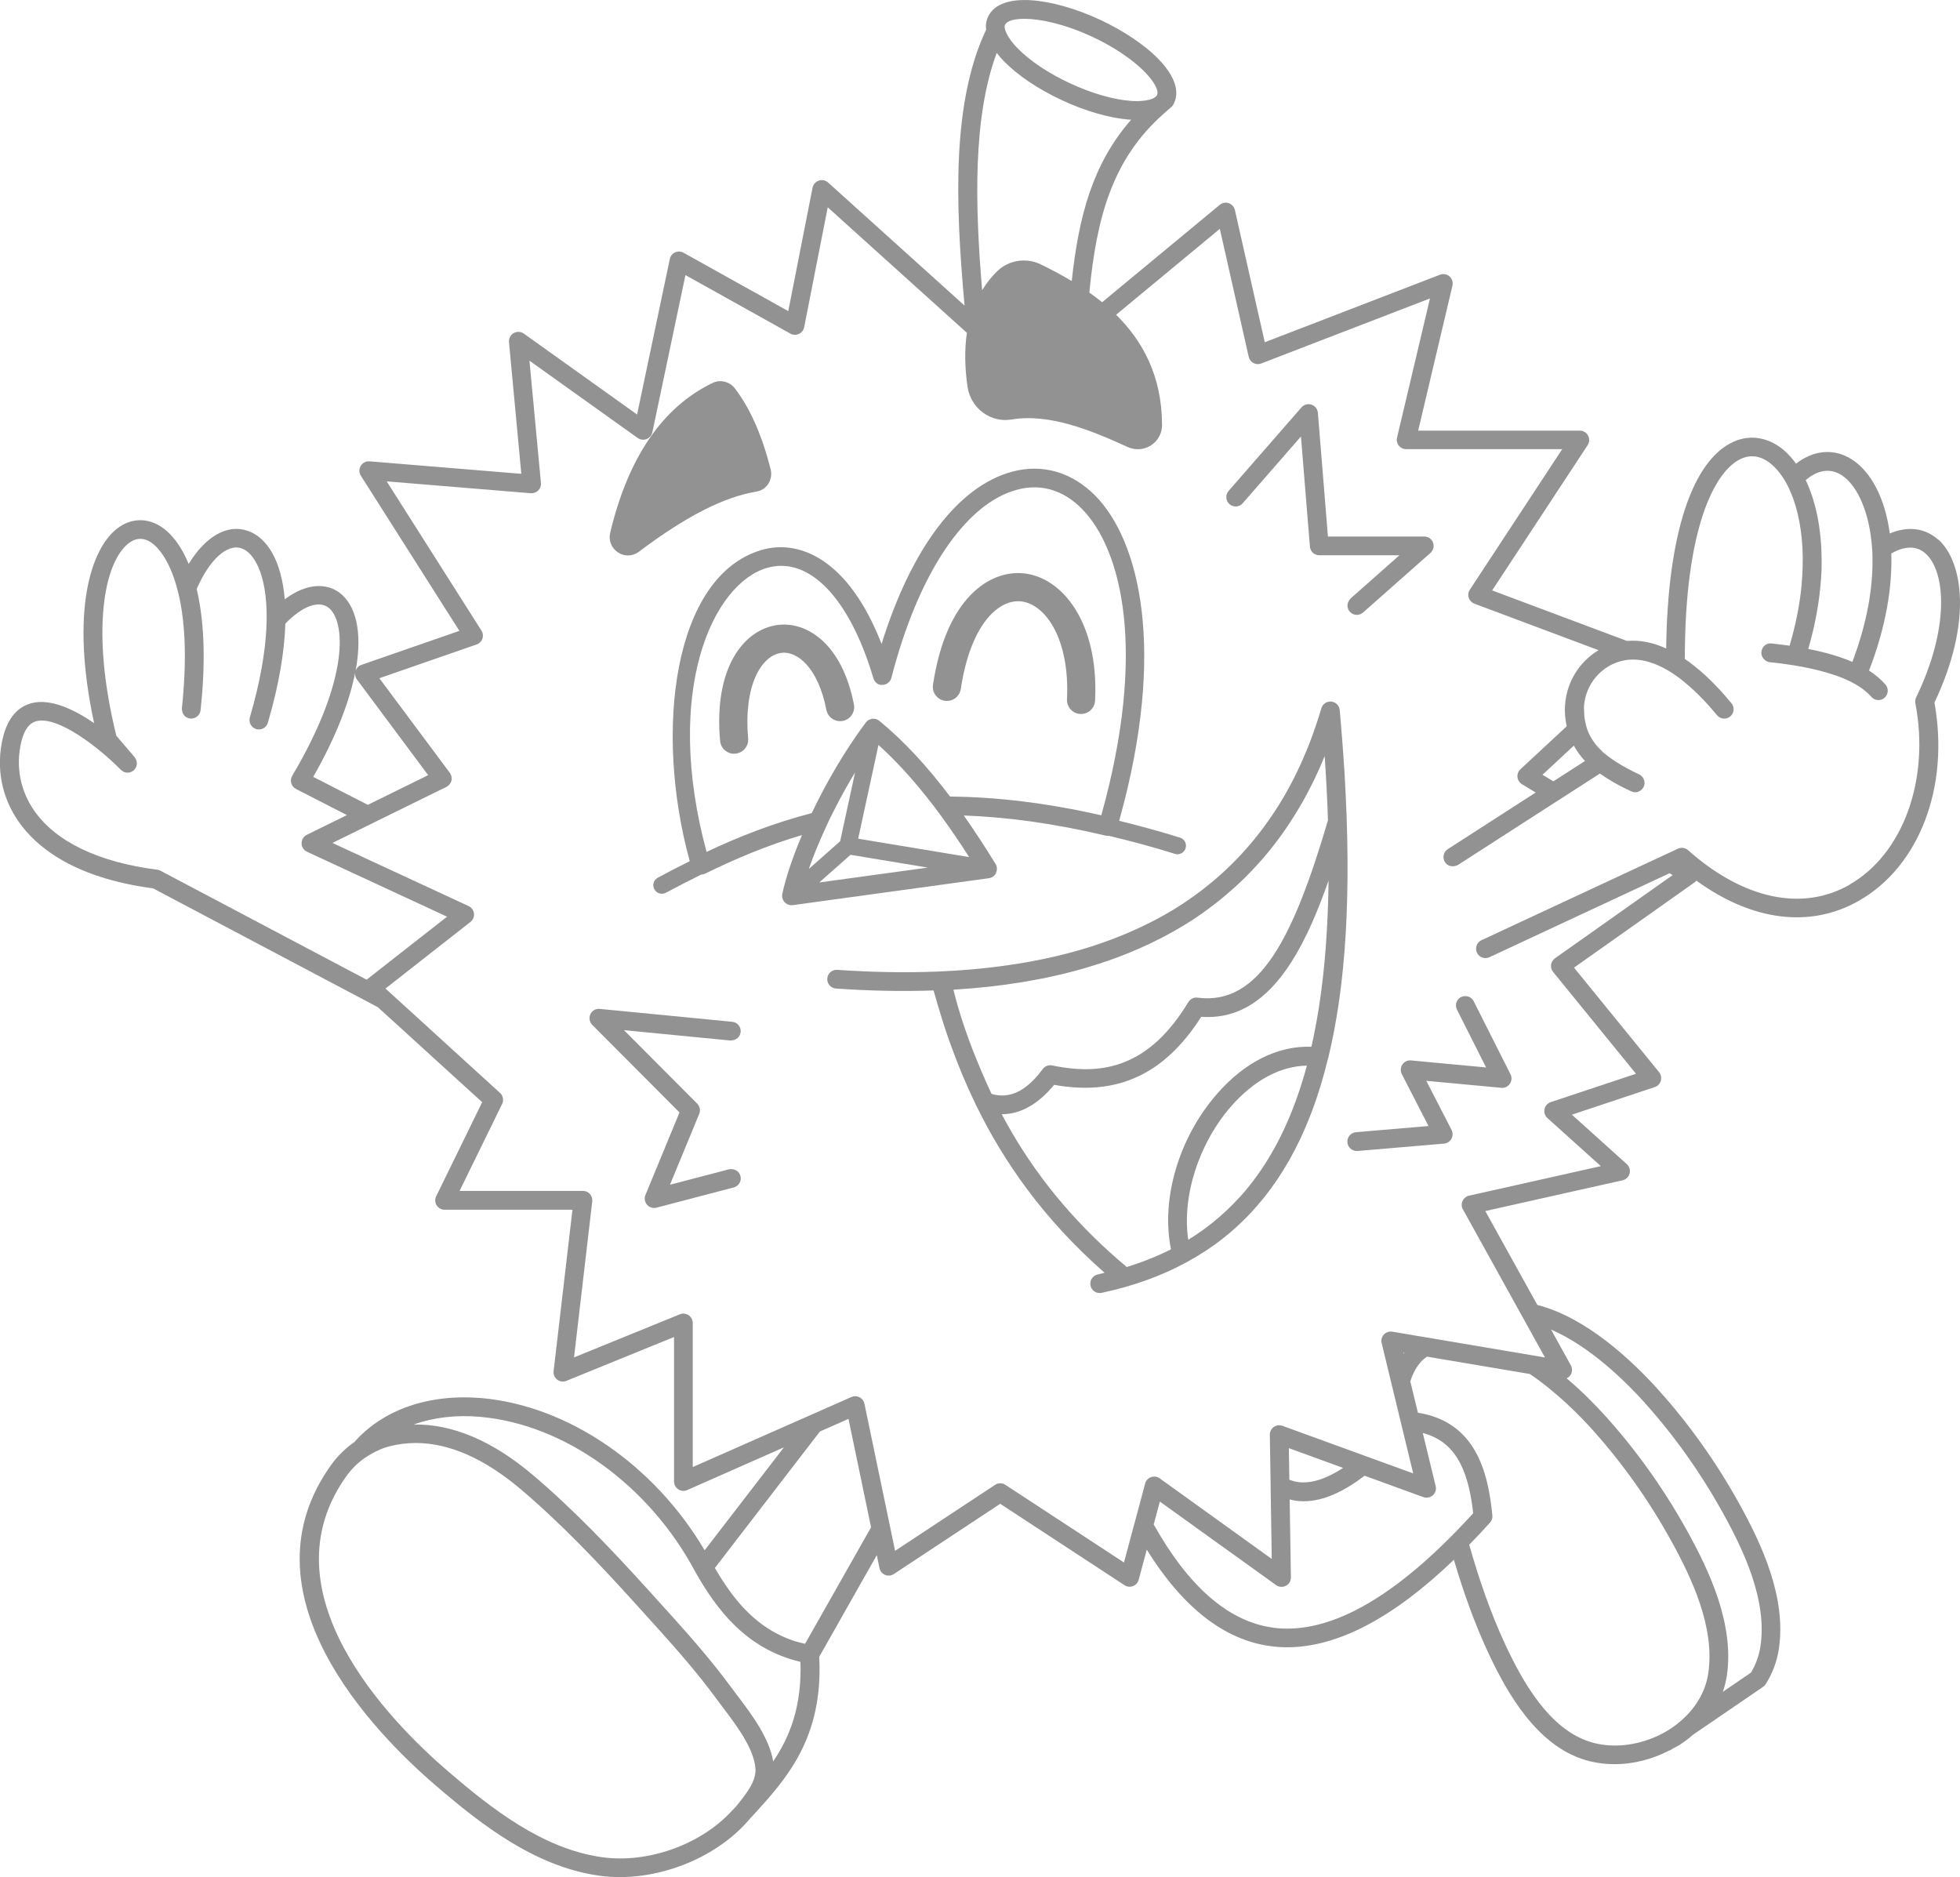 <?xml version="1.0" encoding="UTF-8"?>
<svg id="Layer_2" data-name="Layer 2" xmlns="http://www.w3.org/2000/svg" viewBox="0 0 378.56 362.54">
  <defs>
    <style>
      .cls-1 {
        fill: #929292;
      }
    </style>
  </defs>
  <g id="Layer_1-2" data-name="Layer 1">
    <g>
      <path class="cls-1" d="M256.49,204.53c3.52-14.33,4.56-32.23,3.21-54.98-.02-.26-.03-.52-.05-.78-.02-.36-.04-.72-.07-1.08-.04-.68-.09-1.36-.14-2.04-.01-.14-.02-.29-.03-.44-.05-.76-.11-1.51-.17-2.28-.03-.36-.06-.72-.09-1.09-.05-.58-.09-1.16-.14-1.74-.08-.98-.17-1.97-.25-2.96-.08-.87-.76-1.56-1.63-1.64-.87-.09-1.67.46-1.92,1.29-.16.54-.32,1.08-.49,1.61-.05.17-.11.34-.16.5-.12.36-.23.73-.36,1.09-.06.19-.13.38-.2.57-.12.34-.23.67-.35,1.01-.07.19-.14.38-.21.57-.13.34-.25.68-.38,1.02-.06.17-.13.34-.19.51-.15.38-.3.76-.45,1.13-.05.12-.1.24-.15.36-.64,1.55-1.32,3.05-2.05,4.52-.01.02-.02.04-.03.06-.24.47-.48.95-.72,1.41-.01.02-.02.04-.03.06-.32.6-.64,1.2-.97,1.78-.03.06-.07.12-.1.18-.3.53-.61,1.05-.92,1.57-.03.05-.07.11-.1.16-.32.53-.64,1.05-.98,1.56-.02.03-.04.07-.07.1-.35.54-.7,1.07-1.07,1.59,0,0,0,.01-.01.02-4.27,6.15-9.47,11.35-15.59,15.57-.43.3-.86.59-1.3.88-.05.03-.1.06-.15.09-.33.21-.66.42-.99.63-.16.1-.33.2-.49.31-.18.11-.36.22-.54.32-.87.52-1.76,1.02-2.66,1.5-.08.04-.17.09-.25.13-.76.4-1.53.79-2.32,1.17-.19.09-.38.18-.57.27-.47.22-.94.44-1.41.65-.47.21-.94.42-1.42.62-.27.11-.54.22-.81.33-.67.27-1.34.54-2.02.8-.01,0-.03,0-.04.01-.65.24-1.3.48-1.96.71-.05.02-.1.03-.14.05-.69.24-1.39.47-2.09.69-.09.03-.17.05-.26.08-.36.11-.73.22-1.09.33-.22.07-.45.13-.68.2-.27.08-.54.15-.81.23-.39.11-.79.22-1.19.32-.12.03-.25.07-.37.1-.82.21-1.65.41-2.49.61-.58.13-1.16.26-1.75.38-.25.05-.5.11-.75.16-.7.14-1.41.28-2.12.41-.11.02-.23.04-.34.06-10.88,1.96-23.21,2.48-36.9,1.53-1.01-.07-1.86.68-1.93,1.68-.07,1,.68,1.86,1.68,1.93,6.59.46,12.87.58,18.85.37.44,1.59.92,3.22,1.44,4.89.67,2.26,1.47,4.58,2.38,6.99,1.18,3.18,2.54,6.45,4.14,9.77.08.18.16.36.25.54.02.04.05.08.07.12,5.2,10.63,12.85,21.77,24.74,32.21l-1.38.35c-.96.24-1.55,1.2-1.32,2.17.19.84.94,1.4,1.76,1.4.13,0,.25-.01.38-.04,6.03-1.28,11.45-3.23,16.28-5.84.01,0,.02-.01.04-.02.04-.02.07-.04.11-.06,1.22-.67,2.41-1.38,3.56-2.13.05-.03.09-.06.14-.09.5-.33,1-.67,1.49-1.02.1-.07.21-.15.31-.22.53-.39,1.06-.78,1.57-1.19.04-.03.08-.07.13-.1.32-.25.63-.51.94-.77.1-.08.2-.17.3-.25.27-.23.54-.46.8-.7.15-.13.3-.27.45-.41.22-.2.44-.4.66-.61.37-.35.73-.7,1.09-1.06.01-.01.02-.02.03-.03.37-.38.74-.76,1.1-1.16.06-.06.11-.12.16-.18.32-.35.64-.71.96-1.08.05-.05.09-.11.14-.17.33-.39.66-.78.99-1.18.02-.02.04-.05.06-.07,3.59-4.47,6.56-9.7,8.92-15.73.01-.03.02-.06.04-.1.21-.54.41-1.08.62-1.63.02-.05.04-.1.05-.15.02-.06.04-.12.06-.18.15-.41.29-.82.43-1.23.06-.19.13-.37.19-.56.11-.32.21-.63.31-.95.1-.3.19-.61.29-.91.05-.18.11-.35.16-.53.23-.76.45-1.53.66-2.31.01-.05.03-.09.04-.14.21-.77.41-1.55.6-2.34,0-.02.01-.04.02-.06,0,0,0,0,0,0ZM256.47,158.49c-6.59,22.3-13.11,35.77-25.16,34.19-.71-.1-1.41.24-1.79.86-3.62,5.97-7.68,9.76-12.4,11.61-3.98,1.56-8.4,1.76-13.89.62-.69-.14-1.39.12-1.81.68-2.08,2.76-5.34,6.19-9.92,4.81-1.42-3.05-2.65-5.96-3.73-8.75-1.06-2.77-1.97-5.42-2.71-7.97-.34-1.15-.64-2.29-.91-3.4,9.2-.55,17.65-1.93,25.3-4.14.05-.02.1-.03.16-.05.66-.19,1.31-.39,1.96-.6.23-.07.47-.15.7-.22.58-.19,1.16-.38,1.73-.58.36-.12.71-.25,1.07-.38.27-.1.54-.2.81-.3.66-.25,1.32-.5,1.96-.76.16-.07.32-.13.49-.2,1.31-.54,2.58-1.1,3.83-1.7.1-.05.2-.09.29-.14.69-.33,1.37-.67,2.04-1.02.23-.12.46-.24.69-.36,1.15-.61,2.28-1.25,3.38-1.92.15-.09.3-.19.45-.28.23-.14.46-.28.68-.42.84-.53,1.67-1.08,2.47-1.65.18-.13.35-.26.53-.39.29-.2.57-.41.85-.62.46-.34.92-.69,1.38-1.05.2-.16.41-.32.61-.48.32-.26.64-.52.96-.79.13-.11.26-.22.39-.33.55-.47,1.09-.94,1.63-1.43.13-.12.26-.24.4-.36.53-.49,1.06-.99,1.57-1.5.12-.12.23-.23.35-.35.29-.29.58-.59.87-.89.16-.16.31-.33.47-.5.43-.45.85-.91,1.26-1.38.19-.21.37-.43.56-.64.32-.38.64-.76.96-1.14.25-.3.49-.6.73-.91.2-.25.4-.5.59-.76.34-.45.68-.9,1.02-1.35.16-.21.31-.43.46-.65.28-.39.55-.79.83-1.19.13-.19.26-.38.39-.58.34-.51.67-1.03,1-1.56.12-.18.23-.37.34-.55.35-.56.69-1.13,1.02-1.71.09-.15.17-.3.26-.45.33-.58.65-1.16.96-1.76.03-.06.07-.12.1-.18.34-.65.67-1.31,1-1.97.07-.14.13-.27.2-.41.32-.66.62-1.32.92-1.99.06-.13.11-.25.17-.38.31-.71.62-1.42.91-2.14.3,4.32.51,8.47.64,12.41,0,.01,0,.03-.01.04ZM217.62,244.7c-9.26-7.76-16.55-16.31-22.27-26.13-.65-1.11-1.27-2.24-1.88-3.38.02,0,.04,0,.06,0,4.26,0,7.67-2.76,10.07-5.67,12.22,2.19,21.3-2.01,28.41-13.14,6.87.48,12.59-3,17.43-10.61,2.81-4.41,5.13-9.89,7.16-15.71-.14,12.28-1.23,22.95-3.31,32.1-6.44-.23-12.85,2.94-18.21,9.08-7.42,8.48-10.89,20.35-8.91,30.04-2.66,1.35-5.51,2.48-8.54,3.42ZM239.42,231.22c-.23.26-.48.51-.72.76-.21.22-.41.44-.62.65-.28.28-.57.56-.86.84-.17.17-.35.34-.52.5-.31.29-.63.57-.95.85-.16.14-.32.28-.47.41-.34.29-.68.58-1.03.86-.14.11-.28.22-.43.34-.37.29-.75.58-1.13.86-.11.08-.23.16-.34.25-.41.3-.83.59-1.26.88-.04.03-.08.05-.12.08-.48.32-.97.63-1.47.94-1.24-8.32,1.99-18.58,8.29-25.78,4.4-5.03,9.51-7.76,14.59-7.85.01,0,.02,0,.03,0-2.13,7.92-5.08,14.64-8.91,20.24-.16.24-.33.47-.49.7-.08.11-.16.22-.24.33-.21.29-.42.58-.63.86-.03.04-.06.08-.1.13-.44.58-.88,1.14-1.34,1.69,0,0,0,0,0,.01-.42.5-.85,1-1.29,1.48Z"/>
      <path class="cls-1" d="M119.38,106.7c.59.39,1.25.58,1.91.58.72,0,1.44-.23,2.06-.69,9.16-6.89,16.42-10.6,22.83-11.67.9-.15,1.68-.67,2.19-1.45.55-.84.72-1.89.47-2.87-1.71-6.66-3.97-11.76-6.92-15.61-1.01-1.3-2.82-1.75-4.31-1.02-9.66,4.66-16.3,14.4-19.76,28.94-.35,1.47.25,2.96,1.53,3.79Z"/>
      <path class="cls-1" d="M374.4,104.27c-2.54-2.31-5.89-2.72-9.4-1.24-.93-6.92-3.68-11.97-7.34-14.31-3.43-2.19-7.39-1.8-10.77.83-.69-.96-1.44-1.79-2.21-2.48-2.98-2.61-6.58-3.24-9.88-1.75-8.04,3.65-12.73,18.16-12.99,39.92-2.6-1.18-5.14-1.67-7.56-1.45l-26.05-9.76,18.44-28.05c.37-.56.4-1.27.08-1.86-.32-.59-.93-.95-1.6-.95h-31.21l6.62-28c.15-.66-.07-1.34-.57-1.79-.51-.44-1.21-.56-1.84-.32l-33.84,13.04-5.77-25.54c-.14-.61-.59-1.11-1.18-1.32-.6-.21-1.26-.08-1.74.32l-22.72,18.81c-.8-.65-1.63-1.27-2.47-1.86,1.39-14.45,4.41-25.76,14.34-34.53.48-.42.93-.85,1.44-1.26h0c.25-.2.43-.46.55-.75,0-.01.02-.02.03-.04,2.38-5.13-5.42-12-14.35-16.14-8.93-4.14-19.21-5.66-21.59-.53-.35.76-.46,1.6-.36,2.48-6.6,14-5.97,33.4-4.16,53.28l-26.36-23.77c-.48-.43-1.17-.58-1.79-.37-.62.21-1.08.73-1.21,1.37l-4.69,23.84-20.23-11.28c-.5-.28-1.11-.31-1.63-.07-.52.24-.9.71-1.02,1.28l-6.32,30.04-21.88-15.63c-.58-.41-1.34-.45-1.96-.09-.61.35-.97,1.03-.9,1.74l2.38,25.43-29.31-2.41c-.71-.05-1.34.28-1.7.87-.36.59-.35,1.33.02,1.91l19.03,29.96-18.95,6.58c-.52.18-.91.59-1.09,1.1,1.4-7.57-.02-12.71-3.1-15.04-2.31-1.75-6.14-2.08-10.59,1.27-.63-7.52-3.43-11.93-7.12-13.22-3.99-1.4-8.21,1.1-11.44,6.39-1.58-3.82-3.64-6.27-5.79-7.48-2.62-1.48-5.53-1.26-7.97.6-5.13,3.9-9.15,16.04-4.5,37.62-3.86-2.65-8.46-4.85-12.18-3.83-2.76.77-4.59,3.05-5.47,6.78-1.32,5.63-.23,11.33,3.05,16.05,3.32,4.77,10.51,10.87,25.99,12.91l43.41,22.95,20.15,18.35-8.88,18.17c-.28.56-.24,1.22.09,1.75s.91.85,1.54.85h24.69l-3.64,31.16c-.08.64.19,1.26.7,1.65.51.39,1.19.48,1.78.23l20.78-8.46v27.9c0,.61.31,1.18.82,1.52.52.34,1.17.39,1.72.14l18.68-8.25-15.31,19.88c-9.72-16.48-26.35-27.9-43.03-29.39-10.21-.88-19.06,2.2-24.62,8.48-1.67,1.17-3.17,2.61-4.39,4.29-18.05,24.92,8.03,51.68,20.08,62.03,8.72,7.49,19.06,15.63,31.49,17.42,1.34.19,2.7.29,4.08.29,9.48,0,19.54-4.45,25.35-11.53.02-.02.05-.03.08-.06l.33-.36c6.37-6.98,13.58-14.87,12.76-30.6l11.12-19.64.52,2.51c.12.59.53,1.08,1.08,1.31.55.23,1.19.17,1.69-.16l20.55-13.57,24,15.72c.3.2.65.3.99.3.22,0,.44-.04.65-.12.54-.21.95-.66,1.1-1.22l1.56-5.82c6.92,11.12,14.92,17.42,23.87,18.63,1.07.15,2.16.22,3.26.22,9.72,0,20.51-5.68,32.19-16.9,1.73,5.87,3.91,12.16,6.75,18.2,3.51,7.48,9.28,17.74,18.72,20.5,1.8.52,3.7.78,5.62.78,3.57,0,7.22-.94,10.55-2.66.07-.03.15-.02.22-.07l.36-.25c.45-.25.91-.45,1.35-.73.96-.61,1.82-1.29,2.65-2l13.52-9.24c.21-.14.38-.32.51-.54,1.3-2.09,2.15-4.35,2.51-6.72,1.52-9.94-3.3-20.27-7.67-28.15-4.39-7.92-9.6-15.26-15.49-21.82-5.11-5.7-13.97-14.09-23.48-16.51l-10.05-18.14,26.51-5.94c.66-.15,1.19-.65,1.36-1.31.17-.66-.04-1.35-.54-1.81l-10.61-9.55,16.01-5.33c.57-.19,1-.64,1.17-1.22.17-.57.04-1.19-.33-1.65l-16.44-20.2,23.41-16.55c.1-.07.14-.18.22-.26,10.73,7.8,21.97,9.27,31.39,3.9,11.7-6.67,17.53-21.99,14.6-38.28,7.32-15.44,5.56-27.12.77-31.48ZM357.24,170.87c-9.18,5.23-20.54,2.79-31.2-6.67-.54-.48-1.32-.59-1.97-.29l-1.38.65-1.98.92-1.98.92-32.43,15.11-.16.07c-.91.42-1.3,1.5-.88,2.41.31.66.96,1.05,1.64,1.05.26,0,.52-.05.76-.17l34.8-16.22.6.36-22.73,16.07c-.41.29-.68.74-.75,1.24-.07.5.07,1,.39,1.39l16.01,19.67-16.47,5.48c-.61.21-1.07.72-1.2,1.35-.13.63.08,1.29.56,1.72l10.32,9.29-25.45,5.7c-.56.13-1.02.51-1.26,1.03s-.21,1.12.07,1.62l9.88,17.83,1.06,1.91,1.1,1.98,3.81,6.88-1.52-.26-5.16-.87-10.78-1.82-2.65-.45-.42-.07-3.07-.52h-.04s-5.84-.99-5.84-.99c-.61-.1-1.21.11-1.63.55-.42.44-.58,1.07-.43,1.66l1.77,7.32,1.2,4.95.46,1.91.51,2.12.51,2.09h0s.08.34.08.34l1.56,6.43-6.19-2.25-1.93-.7-1.97-.72-15.17-5.52c-.56-.19-1.18-.12-1.67.23-.49.35-.77.91-.76,1.51l.1,6.29.04,2.39.03,2.22.2,13.07-20.3-14.6-1.34-.96c-.48-.35-1.1-.44-1.67-.24-.56.2-.99.66-1.14,1.24l-.95,3.55-.21.77-.4,1.5-.68,2.52-1.85,6.91-22.9-15c-.3-.2-.65-.3-.99-.3s-.7.1-1,.3l-19.32,12.75-.82-3.94-.56-2.69-.56-2.69-3.98-19.1c-.11-.53-.46-.99-.95-1.24-.49-.26-1.06-.27-1.56-.05l-1.49.66-3.47,1.53-3.47,1.53-22.22,9.81v-27.82c0-.6-.3-1.17-.8-1.51-.5-.33-1.14-.41-1.7-.17l-20.43,8.32,3.52-30.14c.06-.51-.1-1.03-.45-1.42-.34-.39-.84-.6-1.35-.6h-23.82l8.21-16.79c.35-.72.19-1.59-.41-2.14l-10.76-9.8-5.36-4.89-5.37-4.89-.63-.57,16.41-12.86c.5-.39.76-1.01.68-1.64-.07-.63-.47-1.17-1.04-1.43l-26.29-12.19,6.77-3.33,2.03-1,2.03-1,11.19-5.5c.48-.24.84-.68.96-1.2.13-.52.01-1.07-.31-1.51l-13.61-18.27,18.78-6.52c.52-.18.94-.59,1.12-1.11.18-.52.12-1.1-.18-1.57l-18.3-28.82,27.83,2.29c.54.03,1.06-.15,1.44-.53.38-.38.57-.91.52-1.44l-2.22-23.63,20.91,14.93c.5.35,1.14.44,1.71.21.57-.22.99-.72,1.12-1.32l6.39-30.35,20.26,11.3c.5.29,1.11.31,1.65.06.53-.24.9-.72,1.02-1.29l4.55-23.16,26.88,24.24c-.46,3.12-.43,6.59.12,10.42.29,1.99,1.38,3.81,3,5,1.6,1.17,3.56,1.65,5.51,1.32,7.3-1.22,15.41,2.1,22.44,5.32h0c.62.28,1.29.42,1.95.42.89,0,1.77-.25,2.54-.75,1.33-.86,2.13-2.32,2.13-3.9-.01-9.47-3.73-16.24-8.87-21.32l20.03-16.59,5.58,24.71c.12.51.45.95.91,1.2.47.25,1.01.29,1.51.09l32.59-12.56-6.36,26.88c-.13.54,0,1.11.34,1.54s.87.69,1.42.69h30.14l-17.84,27.14c-.3.46-.38,1.04-.21,1.56.17.52.57.94,1.09,1.14l23.98,8.98s-.06.03-.08.05c-3.71,2.28-6.05,6.1-6.39,10.49-.11,1.41.02,2.81.32,4.16l-8.94,8.3c-.42.39-.63.95-.57,1.52s.38,1.07.87,1.37l2.65,1.6-16.98,10.94c-.84.54-1.08,1.67-.54,2.51.46.72,1.34.96,2.12.69.13-.05.27-.07.39-.15l18.47-11.9,1.7-1.09,1.7-1.09,5.54-3.57c1.73,1.23,3.75,2.39,6.06,3.44.24.11.5.17.75.17.69,0,1.34-.4,1.65-1.06.3-.65.16-1.38-.26-1.9-.17-.21-.37-.38-.63-.5-1.57-.72-2.97-1.48-4.24-2.28-.57-.36-1.11-.73-1.62-1.11-.4-.3-.79-.59-1.14-.9-.11-.1-.19-.23-.3-.33-1.08-1.01-1.94-2.2-2.51-3.53-.27-.62-.44-1.27-.58-1.93-.16-.74-.23-1.49-.23-2.26,0-.26-.05-.52-.03-.79.25-3.22,1.96-6.02,4.67-7.68,1.08-.66,2.17-1.04,3.27-1.23,1.59-.27,3.19-.1,4.77.39.61.19,1.21.42,1.81.69.45.21.9.44,1.34.69.1.06.21.11.31.17.51.3,1.01.62,1.5.96,0,0,.02.01.03.02.49.34.98.71,1.45,1.09.11.09.22.19.33.28.04.03.08.07.12.1,2.4,1.98,4.51,4.29,6.1,6.23,0,0,0,0,0,0,.63.77,1.77.88,2.54.25.78-.63.89-1.78.25-2.55-1.59-1.95-3.19-3.65-4.77-5.14-.85-.8-1.7-1.52-2.54-2.18-.49-.38-.97-.75-1.46-1.08-.08-.06-.17-.11-.25-.17v-.18c0-.89.02-1.72.04-2.57.38-22.92,5.78-33.6,10.85-35.91,2.53-1.15,4.66,0,5.99,1.18.65.57,1.26,1.27,1.83,2.08.34.48.66.99.96,1.55.28.52.55,1.08.79,1.66,1.4,3.28,2.26,7.55,2.33,12.54,0,.53,0,1.08-.02,1.63-.01.64-.04,1.29-.08,1.95-.04.65-.08,1.3-.14,1.97-.35,3.61-1.1,7.49-2.31,11.55-1.11-.16-2.24-.3-3.45-.43-1-.17-1.89.62-1.99,1.62-.06.6.2,1.15.62,1.52.27.24.6.43.99.47,4.43.46,8.11,1.15,11.14,2.05,1.16.34,2.23.71,3.2,1.12,2.31.98,4.09,2.15,5.29,3.53.36.41.86.62,1.36.62.42,0,.85-.14,1.19-.45.75-.66.83-1.8.17-2.56-.87-.99-1.93-1.88-3.17-2.69,3.28-8.46,4.51-16.17,4.3-22.62,1.92-1.09,4.53-1.88,6.65.04,3.91,3.55,4.59,14.49-1.85,27.75-.17.35-.22.75-.15,1.14,2.84,14.74-2.39,29.15-12.72,35.03ZM317.74,271c5.7,6.36,10.75,13.48,15.01,21.16,4.09,7.38,8.62,16.98,7.26,25.84-.27,1.76-.88,3.45-1.81,5.03l-5.45,3.72c.33-.97.6-1.97.76-2.99,1.52-9.94-3.3-20.27-7.68-28.15-4.39-7.92-9.6-15.26-15.48-21.82-2.05-2.29-4.71-5.01-7.77-7.6.27-.13.53-.31.71-.56.4-.57.44-1.32.11-1.93l-3.83-6.92c7.71,3.31,14.77,10.42,18.17,14.21ZM307.33,336.47c-8.04-2.35-13.24-11.71-16.46-18.56-3.05-6.49-5.33-13.32-7.1-19.57,1.33-1.36,2.66-2.77,4.01-4.27.34-.38.51-.88.46-1.38-.81-8.4-3.22-18.07-14.38-19.85l-1.47-6.04c.47-1.5,1.18-2.88,2.23-3.98.29-.31.66-.55,1.01-.81l.69.12,2.37.4,16.78,2.83c5.24,3.54,9.7,8.09,12.19,10.87,5.7,6.36,10.75,13.47,15.01,21.15,4.09,7.38,8.62,16.99,7.26,25.85-.52,3.38-2.29,6.46-5.05,8.92-.74.66-1.54,1.29-2.42,1.85-.56.36-1.14.68-1.73.98-.55.28-1.11.52-1.67.74-3.85,1.53-8.04,1.84-11.73.76ZM245.87,314.35c-8.57-1.16-16.3-7.9-23.04-19.93l1.19-4.42,22.44,16.13c.55.4,1.29.45,1.9.14s.98-.95.97-1.63l-.24-15.06c.39.09.78.21,1.19.26,3.97.53,8.32-1.04,13.28-4.83l11.35,4.13c.62.22,1.33.09,1.83-.35.5-.45.71-1.13.55-1.78l-.2-.81-2.29-9.44c5.79,1.52,8.72,6.23,9.74,15.5-.63.7-1.26,1.36-1.89,2.02-.49.52-.97,1.03-1.46,1.53-.5.51-.99,1.01-1.49,1.5-12.7,12.63-24.07,18.35-33.84,17.05ZM271.04,261.22l.18.03c-.04.05-.09.1-.13.16l-.05-.19ZM248.93,279.68l10.49,3.82c-3.29,2.15-6.17,3.05-8.68,2.74-.58-.08-1.15-.24-1.71-.45l-.1-6.11ZM142.39,348.61c-.34.43-.76.82-1.14,1.23-5.94,6.42-16.16,10.12-25.08,8.83-11.46-1.65-21.31-9.43-29.64-16.58-11.29-9.7-35.79-34.68-19.51-57.16.54-.74,1.15-1.41,1.8-2.04.44-.42.93-.8,1.42-1.16.51-.37,1.04-.69,1.59-1,1.06-.59,2.16-1.09,3.34-1.39,1.68-.43,3.39-.65,5.13-.65,6.47,0,13.3,3.01,20.35,8.99,7.84,6.65,15.04,14.29,21.65,21.56l5.29,5.86c3.13,3.48,7.19,8.1,10.74,12.94l1.26,1.68c2.69,3.56,6.03,7.98,6.32,11.84.14,1.87-.96,3.71-2.31,5.5-.36.48-.74.96-1.12,1.44-.03.04-.06.07-.08.11ZM142.47,327.54l-1.23-1.64c-3.65-4.97-7.78-9.67-10.97-13.22l-5.3-5.87c-6.69-7.36-13.99-15.1-21.99-21.89-7.89-6.69-15.62-9.93-23.08-9.8,3.79-1.36,8.16-1.9,12.87-1.48,16.31,1.45,32.6,13.19,41.51,29.91,0,0,.01.01.02.02,0,0,0,.02,0,.02,4.11,7.25,9.78,14.86,20.3,17.37.28,8.51-2,14.4-5.26,19.22-.78-4.55-4.12-9.01-6.87-12.65ZM155.5,317.47c-.85-.2-1.7-.4-2.47-.67-5.78-2.03-9.68-5.98-12.77-10.5-.78-1.13-1.5-2.29-2.19-3.47l20.29-26.36,5.52-2.44,4.36,20.94-12.74,22.49ZM4.08,143.41c.83-3.53,2.39-3.96,2.91-4.11,4.14-1.16,12.22,5.15,16.36,9.39.12.12.26.19.4.27.06.04.11.09.17.12.23.1.47.15.72.15,0,0,0,0,0,0,.22,0,.43-.04.64-.12.06-.02.11-.07.17-.1.13-.06.26-.12.37-.21.02-.01.02-.03.04-.05.02-.01.04-.02.05-.03.08-.07.11-.17.17-.25.07-.1.15-.18.2-.29.05-.11.07-.22.09-.34.03-.11.06-.22.07-.33,0-.11-.02-.22-.04-.33-.02-.12-.02-.24-.06-.35-.04-.11-.11-.2-.17-.3-.05-.09-.08-.19-.15-.27,0,0,0,0,0,0l-.07-.09-3.48-4.07c-5.04-20.46-2.3-33.61,2.41-37.2,1.29-.99,2.63-1.1,3.99-.33,1.69.96,3.8,3.64,5.23,8.67.2.71.39,1.47.57,2.28.16.77.31,1.59.44,2.45.62,4.13.82,9.33.3,15.76-.08,1-.16,2-.28,3.06-.02.15.02.29.04.44.05.35.17.67.39.92.29.34.7.58,1.18.63.97.08,1.89-.61,2-1.61.08-.74.13-1.44.2-2.16.05-.52.11-1.06.14-1.57.61-8.2.09-14.69-1.09-19.69,2.46-5.66,5.89-8.82,8.7-7.83,2.64.92,5.27,5.87,4.75,15.56-.24,4.57-1.18,10.19-3.15,16.96-.01.04-.02.08-.03.12-.28.96.27,1.97,1.23,2.25.17.05.34.07.51.07.79,0,1.51-.51,1.74-1.31,2.2-7.51,3.21-13.87,3.37-19.12,3.23-3.35,6.41-4.56,8.31-3.11,3.27,2.47,4.27,13.49-6.98,32.5-.25.43-.32.95-.18,1.43.14.48.47.88.92,1.11l9.83,5.04-7.75,3.81c-.63.31-1.02.95-1.01,1.65s.42,1.33,1.05,1.62l27.05,12.54-15.54,12.17-39.8-21.04c-.19-.1-.4-.17-.62-.2-11.38-1.45-19.61-5.4-23.8-11.43-2.69-3.87-3.57-8.54-2.5-13.16ZM196.31,3.73c.45-.06.95-.1,1.51-.1,3.08,0,7.77.98,13.07,3.44,6.53,3.03,10.73,6.79,12.14,9.27.49.87.66,1.59.44,2.06-.02.04-.08.07-.11.11-.28.41-1.06.76-2.3.92-.73.09-1.56.14-2.61.06-3.41-.25-7.58-1.45-11.75-3.39-4.17-1.93-7.78-4.34-10.18-6.79-.86-.88-1.42-1.65-1.82-2.33-.59-1-.78-1.79-.59-2.21,0-.02.04-.03.05-.05.27-.49,1.01-.83,2.15-.99ZM193.94,11.86c2.69,2.75,6.69,5.42,11.24,7.53,4.55,2.11,9.18,3.43,13.01,3.72.1,0,.19,0,.29.01-7.45,8.48-10.15,18.71-11.48,31.16-2-1.2-4.03-2.27-6.01-3.23-2.79-1.35-6.16-.82-8.38,1.32-1.14,1.1-2.09,2.34-2.92,3.68-1.4-16.67-1.78-33.47,2.82-45.84.42.55.88,1.1,1.43,1.66ZM303.98,143.99c.58,1.07,1.3,2.08,2.15,2.98l-6.1,3.93-2.11-1.27,6.07-5.64ZM355.71,91.78c2.66,1.7,5.05,6.2,5.75,12.76.06.61.12,1.22.16,1.87.03.62.04,1.26.04,1.91.02,5.22-.97,11.45-3.49,18.42-.13.37-.25.73-.39,1.1-2.36-1.02-5.18-1.86-8.53-2.5,1.16-4.01,1.9-7.8,2.27-11.35.08-.72.14-1.43.19-2.13.04-.66.09-1.32.11-1.96.02-.66.01-1.29.01-1.93-.04-6.18-1.22-11.37-3.07-15.25,1.84-1.55,4.3-2.63,6.96-.94ZM68.92,131.2l13.78,18.51-11.66,5.73-10.54-5.4c4.51-7.93,7.05-14.71,8.12-20.24-.09.49,0,1,.29,1.4Z"/>
      <path class="cls-1" d="M192.37,168.57c.26-.55.23-1.2-.09-1.72-2.08-3.39-4.12-6.49-6.13-9.35,8.18.29,17.22,1.47,27.42,3.89.2.05.4.05.59.03,4.1.98,8.31,2.09,12.77,3.49.87.27,1.79-.21,2.06-1.08.27-.87-.21-1.79-1.08-2.06-4.08-1.27-7.96-2.31-11.75-3.25,9.28-33.24,3.8-54.19-4.56-62.73-4.51-4.6-10.23-6.27-16.09-4.7-10.46,2.8-19.5,14.81-25.24,33.28-6.37-16.39-15.91-20.28-23.18-18.15-17.03,5-20.82,34.82-13.87,60.1-2.09,1.04-4.15,2.1-6.17,3.19-.8.43-1.1,1.43-.67,2.23.3.55.86.87,1.45.87.26,0,.53-.06.78-.19,2.23-1.2,4.52-2.37,6.84-3.51.23-.02.45-.05.66-.15,5.78-2.82,11.93-5.46,18.79-7.48-1.84,4.35-3.16,8.31-3.8,11.36-.12.58.05,1.18.45,1.61.35.37.83.58,1.33.58.08,0,.16,0,.25-.02l37.87-5.2c.61-.08,1.13-.47,1.39-1.02ZM158.24,170.43l6.03-5.34,14.92,2.47-20.95,2.87ZM148.11,109.69c.93-.27,1.86-.41,2.78-.41,7.09,0,13.73,7.97,17.79,21.69.23.78.9,1.4,1.77,1.3.82-.01,1.52-.57,1.72-1.36,5.15-20.06,14.22-33.64,24.26-36.33,4.61-1.24,8.96.05,12.57,3.73,7.66,7.82,12.56,27.42,3.71,59.15-10.86-2.47-20.52-3.54-29.21-3.62-4.55-6.03-9.03-10.81-13.66-14.62-.38-.32-.88-.46-1.37-.4-.49.06-.94.32-1.24.71-4.13,5.54-7.69,11.72-10.45,17.51-7.59,1.97-14.27,4.63-20.31,7.49-8.41-31.1,1.19-51.77,11.65-54.85ZM166.47,158.65l.02-.1.38-1.76.38-1.75.03-.12,2.39-11.04c3.12,2.81,6.19,6.12,9.29,10.03.03.04.06.08.1.12.42.53.84,1.06,1.26,1.61.41.54.82,1.11,1.24,1.67.03.03.05.07.08.1,1.82,2.49,3.67,5.18,5.54,8.12l-21.43-3.55.72-3.34ZM159.42,159.97c.3-.65.58-1.29.9-1.94.31-.63.64-1.28.97-1.92.02-.04.04-.08.06-.12,1.15-2.26,2.42-4.54,3.8-6.81l-1.37,6.32-.04.17-.37,1.72-.39,1.79-.02.1-.69,3.19-6.05,5.36c.82-2.38,1.89-5.01,3.15-7.75.01-.03.03-.06.04-.09Z"/>
      <path class="cls-1" d="M282.2,192.55c-.89.45-1.25,1.54-.8,2.44l.37.74,5.26,10.43-12.63-1.18-1.87-.18c-.65-.07-1.3.24-1.67.79-.37.55-.41,1.26-.11,1.85l.66,1.29,4.49,8.74-12.3,1.05-1.71.15c-1,.08-1.74.96-1.65,1.96.08.95.87,1.66,1.8,1.66.05,0,.1,0,.16,0l16.7-1.42c.6-.05,1.14-.4,1.43-.93.29-.53.3-1.17.03-1.71l-4.88-9.49,14.47,1.35c.66.09,1.29-.24,1.67-.78.37-.55.42-1.25.12-1.84l-7.11-14.1c-.45-.89-1.54-1.25-2.43-.8Z"/>
      <path class="cls-1" d="M141.24,200.93c.93,0,1.71-.67,1.81-1.61.1-1-.63-1.89-1.63-1.98l-25.58-2.49c-.78-.08-1.49.34-1.81,1.03s-.18,1.51.36,2.06l16.85,16.91-6.58,15.94c-.26.64-.14,1.36.31,1.89.35.4.85.62,1.37.62.15,0,.31-.02.46-.06l14.92-3.91c.97-.25,1.55-1.25,1.29-2.21-.21-.81-.95-1.33-1.75-1.32-.15,0-.3-.01-.46.03l-11.4,2.98,5.65-13.69c.28-.68.12-1.45-.39-1.97l-14.14-14.19,20.57,2c.06,0,.11-.02.17-.02Z"/>
      <path class="cls-1" d="M240,97.21s.01,0,.02-.02l11.25-12.89,1.73,21.28c.08.94.86,1.66,1.81,1.66h15.48l-9.43,8.34c-.06.05-.08.12-.13.17-.6.67-.65,1.69-.03,2.39.36.41.86.61,1.36.61.43,0,.86-.15,1.2-.45l13.02-11.51c.56-.5.76-1.29.5-2-.27-.71-.94-1.17-1.7-1.17h-18.6l-1.94-23.9c-.06-.72-.55-1.34-1.24-1.57-.69-.23-1.45-.02-1.93.53l-14.07,16.13c-.66.75-.58,1.9.17,2.56.75.65,1.88.58,2.54-.16Z"/>
      <path class="cls-1" d="M208.79,137.89s-.09,0-.13,0c-1.5-.07-2.65-1.35-2.58-2.85.57-11.64-4.17-18.42-8.92-18.9-4.43-.41-9.74,4.62-11.59,16.92-.22,1.48-1.62,2.51-3.09,2.28-1.48-.22-2.51-1.61-2.28-3.09,2.54-16.91,11.03-22.17,17.5-21.52,7.42.74,14.55,9.41,13.81,24.57-.07,1.45-1.27,2.59-2.71,2.59Z"/>
      <path class="cls-1" d="M141.78,145.57c-1.39,0-2.58-1.06-2.7-2.48-1.27-14.2,4.61-21.46,11-22.37,5.73-.82,12.57,3.61,14.85,15.33.28,1.47-.68,2.9-2.15,3.18-1.47.28-2.9-.68-3.18-2.15-1.59-8.17-5.65-11.44-8.75-10.98-3.84.54-7.25,6.38-6.35,16.5.13,1.5-.97,2.82-2.46,2.95-.08,0-.16.01-.25.01Z"/>
    </g>
  </g>
</svg>